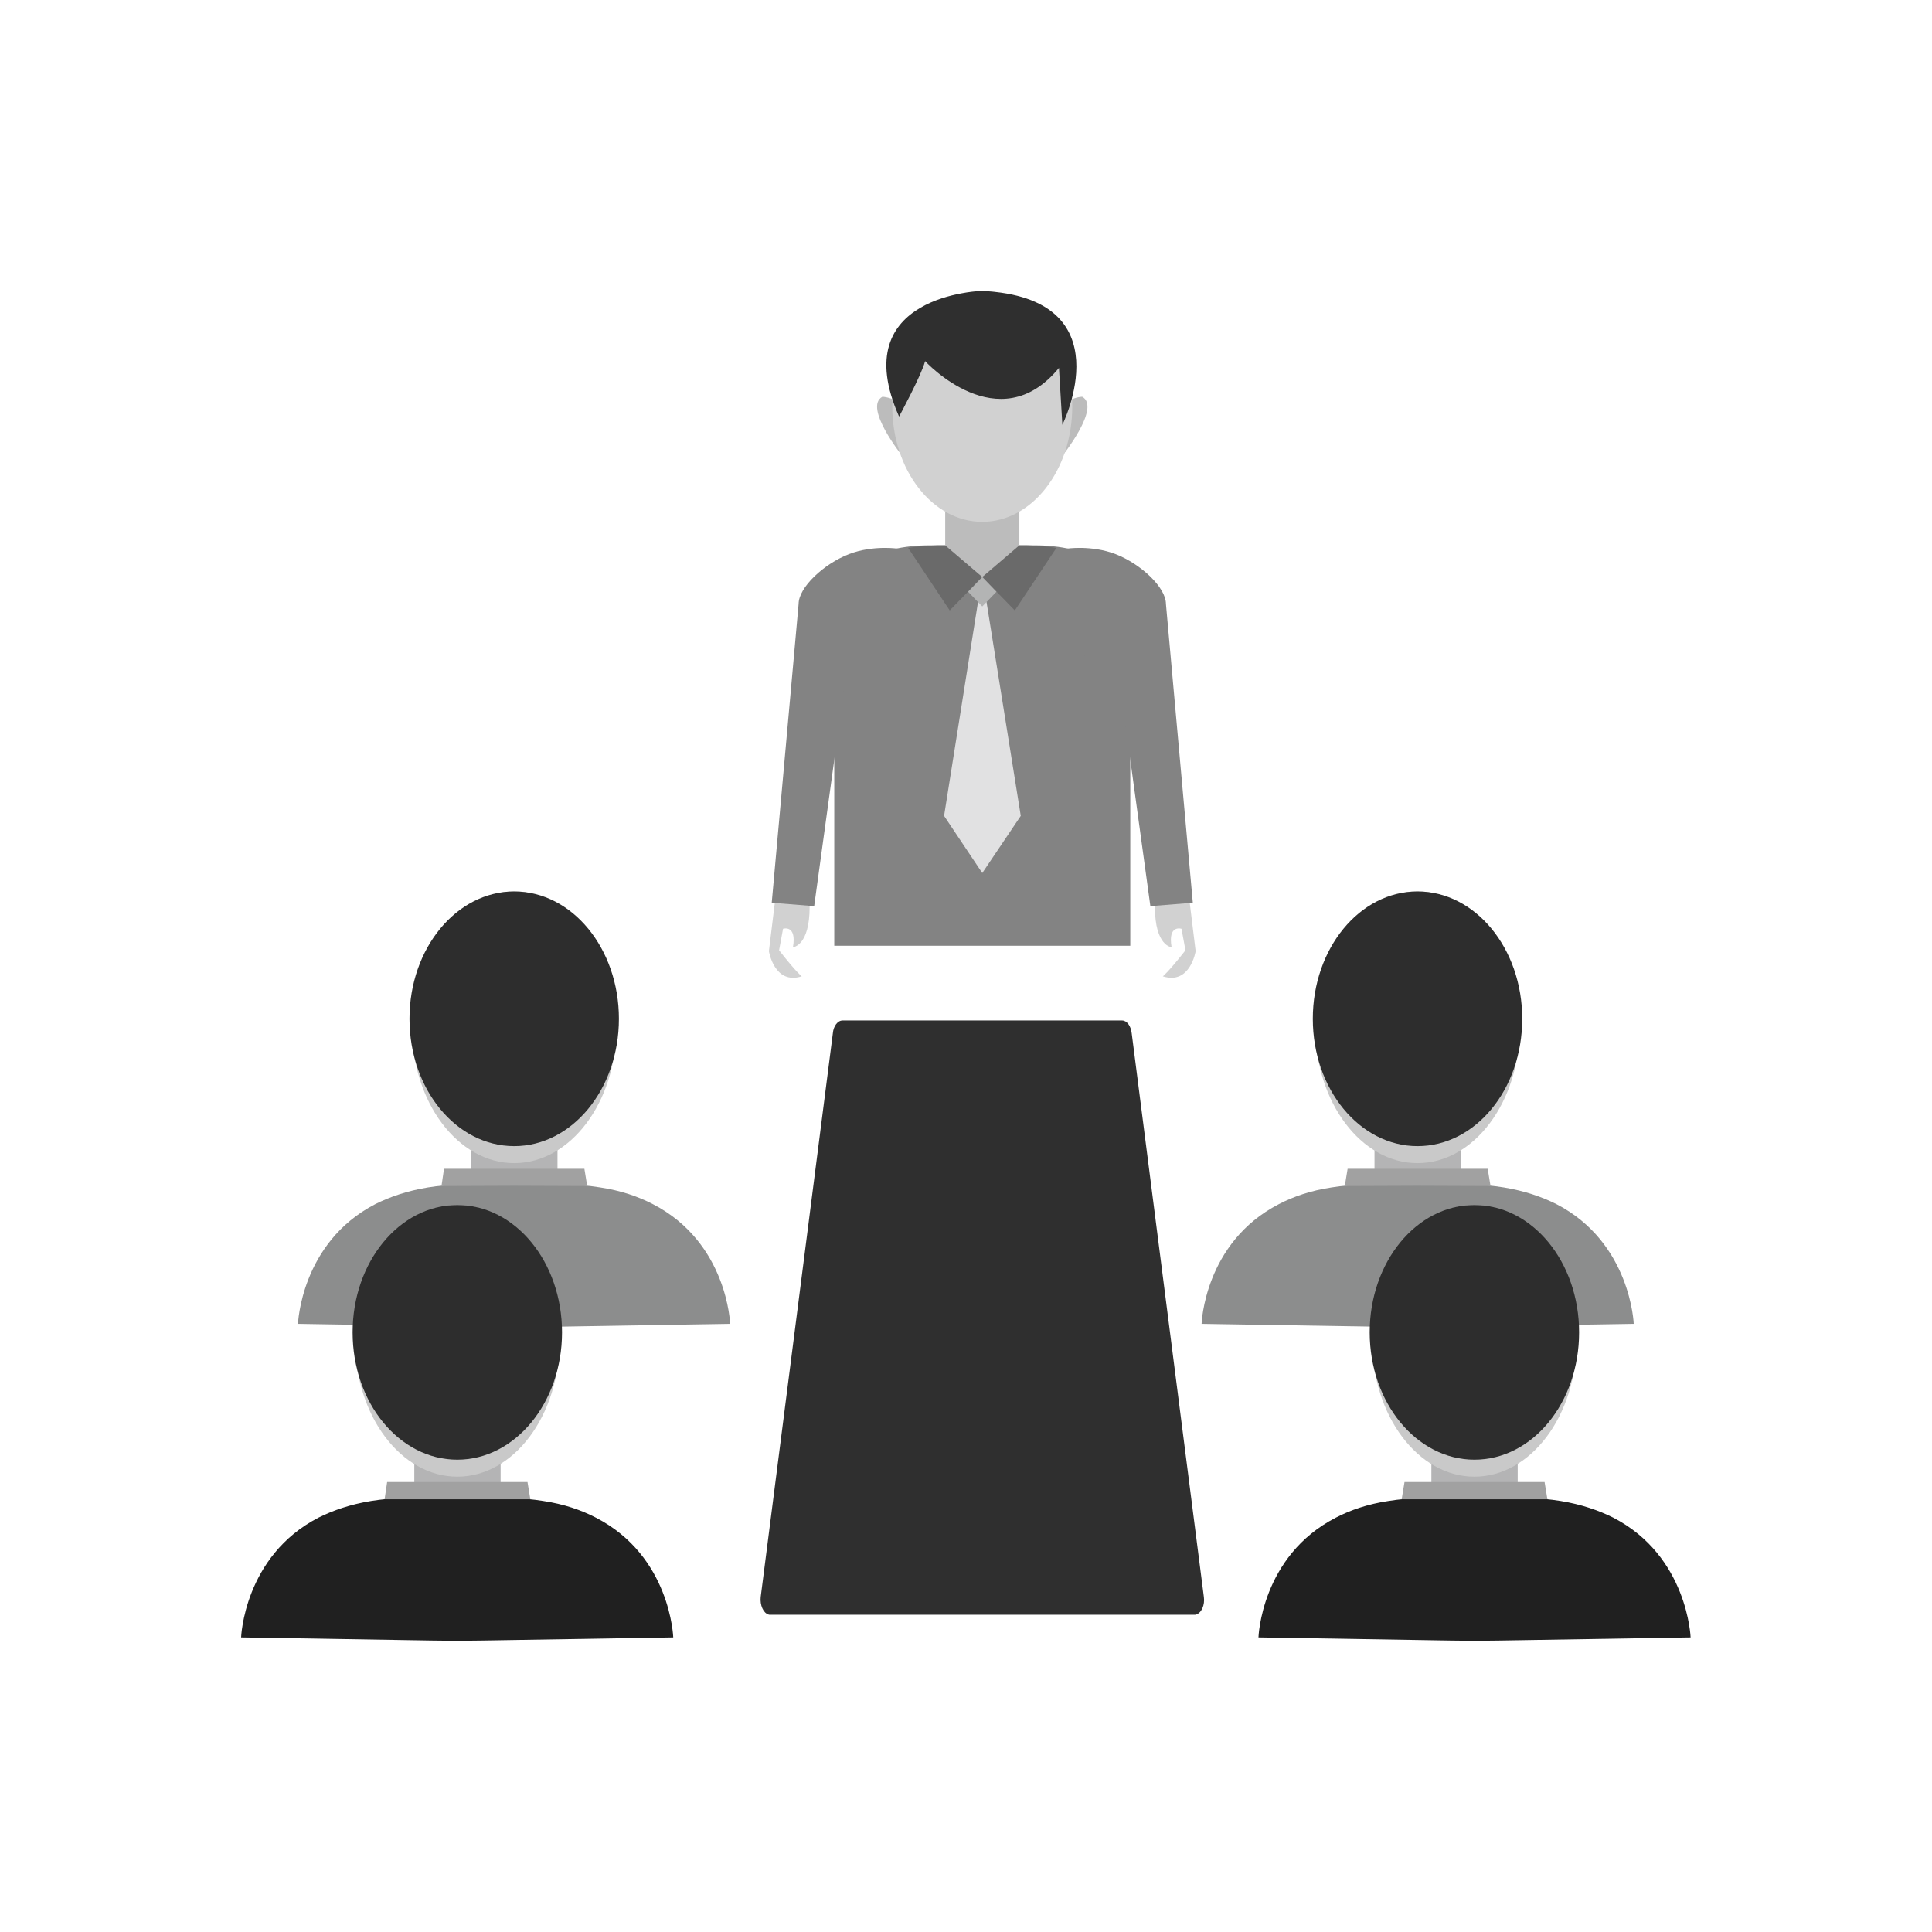 <?xml version="1.0" encoding="UTF-8"?>
<!DOCTYPE svg PUBLIC "-//W3C//DTD SVG 1.1//EN" "http://www.w3.org/Graphics/SVG/1.1/DTD/svg11.dtd">
<!-- Creator: CorelDRAW -->
<svg xmlns="http://www.w3.org/2000/svg" xml:space="preserve" width="6.827in" height="6.827in" style="shape-rendering:geometricPrecision; text-rendering:geometricPrecision; image-rendering:optimizeQuality; fill-rule:evenodd; clip-rule:evenodd"
viewBox="0 0 6.827 6.827"
 xmlns:xlink="http://www.w3.org/1999/xlink">
 <defs>
  <style type="text/css">
   <![CDATA[
    .fil14 {fill:none}
    .fil13 {fill:#202020}
    .fil11 {fill:#2D2D2D}
    .fil3 {fill:#2F2F2F}
    .fil5 {fill:#6A6A6A}
    .fil0 {fill:#838383}
    .fil9 {fill:#8C8D8D}
    .fil12 {fill:#A1A1A1}
    .fil6 {fill:#B3B4B4}
    .fil8 {fill:#B4B4B5}
    .fil1 {fill:#BCBCBC}
    .fil10 {fill:#C9C9C9}
    .fil2 {fill:#D1D1D1}
    .fil4 {fill:#E1E1E2}
    .fil7 {fill:#2F2F2F;fill-rule:nonzero}
   ]]>
  </style>
 </defs>
 <g id="Layer_x0020_1">
  <g id="_291570728">
   <path id="_291572192" class="fil0" d="M3.287 1.927l0.368 0c0.186,0 0.339,0.073 0.339,0.259l0 1.156 -1.046 0 0 -1.156c0,-0.186 0.152,-0.259 0.339,-0.259z"/>
   <rect id="_291572408" class="fil1" x="3.34" y="1.705" width="0.262" height="0.335"/>
   <g>
    <path id="_291572024" class="fil1" d="M3.753 1.612c0,0 0.139,-0.173 0.071,-0.21 0,0 -0.151,0.004 -0.071,0.21z"/>
    <path id="_291571424" class="fil1" d="M3.189 1.612c0,0 -0.139,-0.173 -0.071,-0.21 0,0 0.151,0.004 0.071,0.21z"/>
   </g>
   <ellipse id="_291571664" class="fil2" cx="3.471" cy="1.436" rx="0.318" ry="0.408"/>
   <path id="_291571928" class="fil3" d="M3.177 1.472c0,0 0.08,-0.148 0.092,-0.196 0,0 0.26,0.284 0.473,0.024l0.012 0.201c0,0 0.225,-0.449 -0.284,-0.473 0,0 -0.485,0.012 -0.293,0.444z"/>
   <polygon id="_291571784" class="fil4" points="3.486,2.127 3.607,2.883 3.471,3.085 3.336,2.883 3.456,2.127 3.471,2.127 "/>
   <path id="_291571472" class="fil5" d="M3.733 1.936c-0.032,-0.005 -0.068,-0.008 -0.106,-0.009l-0.025 0 -0.131 0.112 -0.131 -0.112 -0.025 0c-0.038,0.001 -0.074,0.004 -0.106,0.009l0.147 0.221 0.115 -0.118 0.115 0.118 0.147 -0.221z"/>
   <polygon id="_291571736" class="fil6" points="3.521,2.091 3.471,2.039 3.421,2.091 3.471,2.143 "/>
   <g>
    <path id="_291570848" class="fil2" d="M4.09 3.183c-0.011,0.002 0.112,-0.01 0.112,-0.01l0.023 0.188c0,0 -0.019,0.12 -0.116,0.089 0,0 0.018,-0.013 0.08,-0.092l-0.014 -0.076c0,0 -0.049,-0.016 -0.035,0.065 0,0 -0.059,-0.003 -0.059,-0.143l0.008 -0.021z"/>
    <path id="_291570440" class="fil0" d="M3.767 1.939c0,0 0.089,-0.014 0.175,0.019 0.09,0.035 0.178,0.118 0.178,0.176l0.095 1.056 -0.15 0.012 -0.113 -0.823 -0.107 0.013 -0.078 -0.453z"/>
   </g>
   <g>
    <path id="_291570632" class="fil2" d="M2.852 3.183c0.011,0.002 -0.112,-0.01 -0.112,-0.01l-0.023 0.188c0,0 0.019,0.12 0.116,0.089 0,0 -0.018,-0.013 -0.08,-0.092l0.014 -0.076c0,0 0.049,-0.016 0.035,0.065 0,0 0.059,-0.003 0.059,-0.143l-0.008 -0.021z"/>
    <path id="_291571160" class="fil0" d="M3.175 1.939c0,0 -0.089,-0.014 -0.175,0.019 -0.09,0.035 -0.178,0.118 -0.178,0.176l-0.095 1.056 0.15 0.012 0.113 -0.823 0.107 0.013 0.078 -0.453z"/>
   </g>
  </g>
  <path class="fil7" d="M3.471 5.706l-0.749 0c-0.002,4.33071e-005 -0.005,-0 -0.007,-0.001 -0.018,-0.006 -0.03,-0.033 -0.027,-0.062l3.54331e-005 1.1811e-005 0.255 -1.992c0.002,-0.025 0.017,-0.045 0.034,-0.045l0.494 0 0.494 0c0.017,0 0.031,0.019 0.034,0.045l0.255 1.992 3.54331e-005 -1.1811e-005c0.004,0.028 -0.008,0.056 -0.027,0.062 -0.002,0.001 -0.005,0.001 -0.007,0.001l-0.749 0z"/>
  <g id="_291570152">
   <g>
    <rect id="_291570296" class="fil8" x="1.665" y="4.015" width="0.305" height="0.336"/>
    <path id="_291570128" class="fil9" d="M2.58 4.678c0,0 -0.009,-0.287 -0.273,-0.423l2.75591e-005 -3.14961e-005c-0.052,-0.027 -0.113,-0.048 -0.186,-0.059 -0.037,-0.006 -0.08,-0.01 -0.123,-0.011l-0.029 0 -0.305 0 -0.029 0c-0.044,0.001 -0.086,0.005 -0.123,0.011 -0.073,0.012 -0.134,0.033 -0.186,0.059l2.3622e-005 3.14961e-005c-0.263,0.136 -0.273,0.423 -0.273,0.423l0.673 0.011 3.93701e-006 3.93701e-006 0.09 0.001 0.09 -0.001 3.93701e-006 -3.93701e-006 0.673 -0.011z"/>
    <path id="_291570056" class="fil10" d="M1.817 3.15c0.199,0 0.361,0.215 0.361,0.48 0,0.265 -0.162,0.48 -0.361,0.48 -0.199,0 -0.361,-0.215 -0.361,-0.48 0,-0.265 0.162,-0.48 0.361,-0.48z"/>
    <path id="_291570176" class="fil11" d="M1.817 3.15c0.205,0 0.37,0.202 0.37,0.45 0,0.249 -0.166,0.45 -0.37,0.45 -0.205,0 -0.37,-0.201 -0.37,-0.45 0,-0.249 0.166,-0.45 0.37,-0.45z"/>
   </g>
   <polygon id="_291569960" class="fil12" points="1.569,4.13 1.817,4.13 2.065,4.13 2.075,4.191 1.817,4.19 1.56,4.191 "/>
  </g>
  <g id="_291569312">
   <g>
    <rect id="_291570224" class="fil8" x="1.464" y="5.123" width="0.305" height="0.336"/>
    <path id="_291569936" class="fil13" d="M2.379 5.786c0,0 -0.009,-0.287 -0.273,-0.423l3.14961e-005 -3.14961e-005c-0.052,-0.027 -0.113,-0.048 -0.186,-0.059 -0.037,-0.006 -0.08,-0.01 -0.123,-0.011l-0.029 0 -0.305 0 -0.029 0c-0.044,0.001 -0.086,0.005 -0.123,0.011 -0.073,0.012 -0.134,0.033 -0.186,0.059l2.3622e-005 3.14961e-005c-0.263,0.136 -0.273,0.423 -0.273,0.423l0.673 0.011 3.93701e-006 3.93701e-006 0.09 0.001 0.09 -0.001 3.93701e-006 -3.93701e-006 0.673 -0.011z"/>
    <path id="_291569984" class="fil10" d="M1.616 4.258c0.199,0 0.361,0.215 0.361,0.48 0,0.265 -0.162,0.48 -0.361,0.48 -0.199,0 -0.361,-0.215 -0.361,-0.48 0,-0.265 0.162,-0.48 0.361,-0.48z"/>
    <path id="_291568952" class="fil11" d="M1.616 4.258c0.205,0 0.37,0.202 0.37,0.45 0,0.249 -0.166,0.45 -0.37,0.45 -0.205,0 -0.37,-0.201 -0.37,-0.45 0,-0.249 0.166,-0.45 0.37,-0.45z"/>
   </g>
   <polygon id="_291569552" class="fil12" points="1.368,5.237 1.616,5.237 1.864,5.237 1.874,5.298 1.616,5.298 1.359,5.298 "/>
  </g>
  <g id="_291569624">
   <g>
    <rect id="_291568904" class="fil8" x="4.857" y="4.015" width="0.305" height="0.336"/>
    <path id="_291569096" class="fil9" d="M4.246 4.678c0,0 0.009,-0.287 0.273,-0.423l-2.75591e-005 -3.14961e-005c0.052,-0.027 0.113,-0.048 0.186,-0.059 0.037,-0.006 0.08,-0.01 0.123,-0.011l0.029 0 0.305 0 0.029 0c0.044,0.001 0.086,0.005 0.123,0.011 0.073,0.012 0.134,0.033 0.186,0.059l-2.3622e-005 3.14961e-005c0.263,0.136 0.273,0.423 0.273,0.423l-0.673 0.011 -3.93701e-006 3.93701e-006 -0.09 0.001 -0.09 -0.001 -3.93701e-006 -3.93701e-006 -0.673 -0.011z"/>
    <path id="_291569504" class="fil10" d="M5.009 3.15c-0.199,0 -0.361,0.215 -0.361,0.48 0,0.265 0.162,0.48 0.361,0.48 0.199,0 0.361,-0.215 0.361,-0.48 0,-0.265 -0.162,-0.48 -0.361,-0.48z"/>
    <path id="_291569048" class="fil11" d="M5.009 3.15c-0.205,0 -0.37,0.202 -0.37,0.45 0,0.249 0.166,0.45 0.37,0.45 0.205,0 0.37,-0.201 0.37,-0.45 0,-0.249 -0.166,-0.45 -0.37,-0.45z"/>
   </g>
   <polygon id="_291569432" class="fil12" points="5.257,4.13 5.009,4.13 4.762,4.13 4.752,4.191 5.009,4.19 5.267,4.191 "/>
  </g>
  <g id="_291568712">
   <g>
    <rect id="_291568928" class="fil8" x="5.058" y="5.123" width="0.305" height="0.336"/>
    <path id="_291569384" class="fil13" d="M4.447 5.786c0,0 0.009,-0.287 0.273,-0.423l-3.14961e-005 -3.14961e-005c0.052,-0.027 0.113,-0.048 0.186,-0.059 0.037,-0.006 0.08,-0.01 0.123,-0.011l0.029 0 0.305 0 0.029 0c0.044,0.001 0.086,0.005 0.123,0.011 0.073,0.012 0.134,0.033 0.186,0.059l-2.3622e-005 3.14961e-005c0.263,0.136 0.273,0.423 0.273,0.423l-0.673 0.011 -3.93701e-006 3.93701e-006 -0.09 0.001 -0.09 -0.001 -3.93701e-006 -3.93701e-006 -0.673 -0.011z"/>
    <path id="_291568568" class="fil10" d="M5.21 4.258c-0.199,0 -0.361,0.215 -0.361,0.48 0,0.265 0.162,0.48 0.361,0.48 0.199,0 0.361,-0.215 0.361,-0.48 0,-0.265 -0.162,-0.48 -0.361,-0.48z"/>
    <path id="_291568472" class="fil11" d="M5.21 4.258c-0.205,0 -0.37,0.202 -0.37,0.45 0,0.249 0.166,0.45 0.37,0.45 0.205,0 0.37,-0.201 0.37,-0.45 0,-0.249 -0.166,-0.45 -0.37,-0.45z"/>
   </g>
   <polygon id="_291568184" class="fil12" points="5.458,5.237 5.21,5.237 4.963,5.237 4.953,5.298 5.21,5.298 5.468,5.298 "/>
  </g>
 </g>
 <rect class="fil14" width="6.827" height="6.827"/>
</svg>
